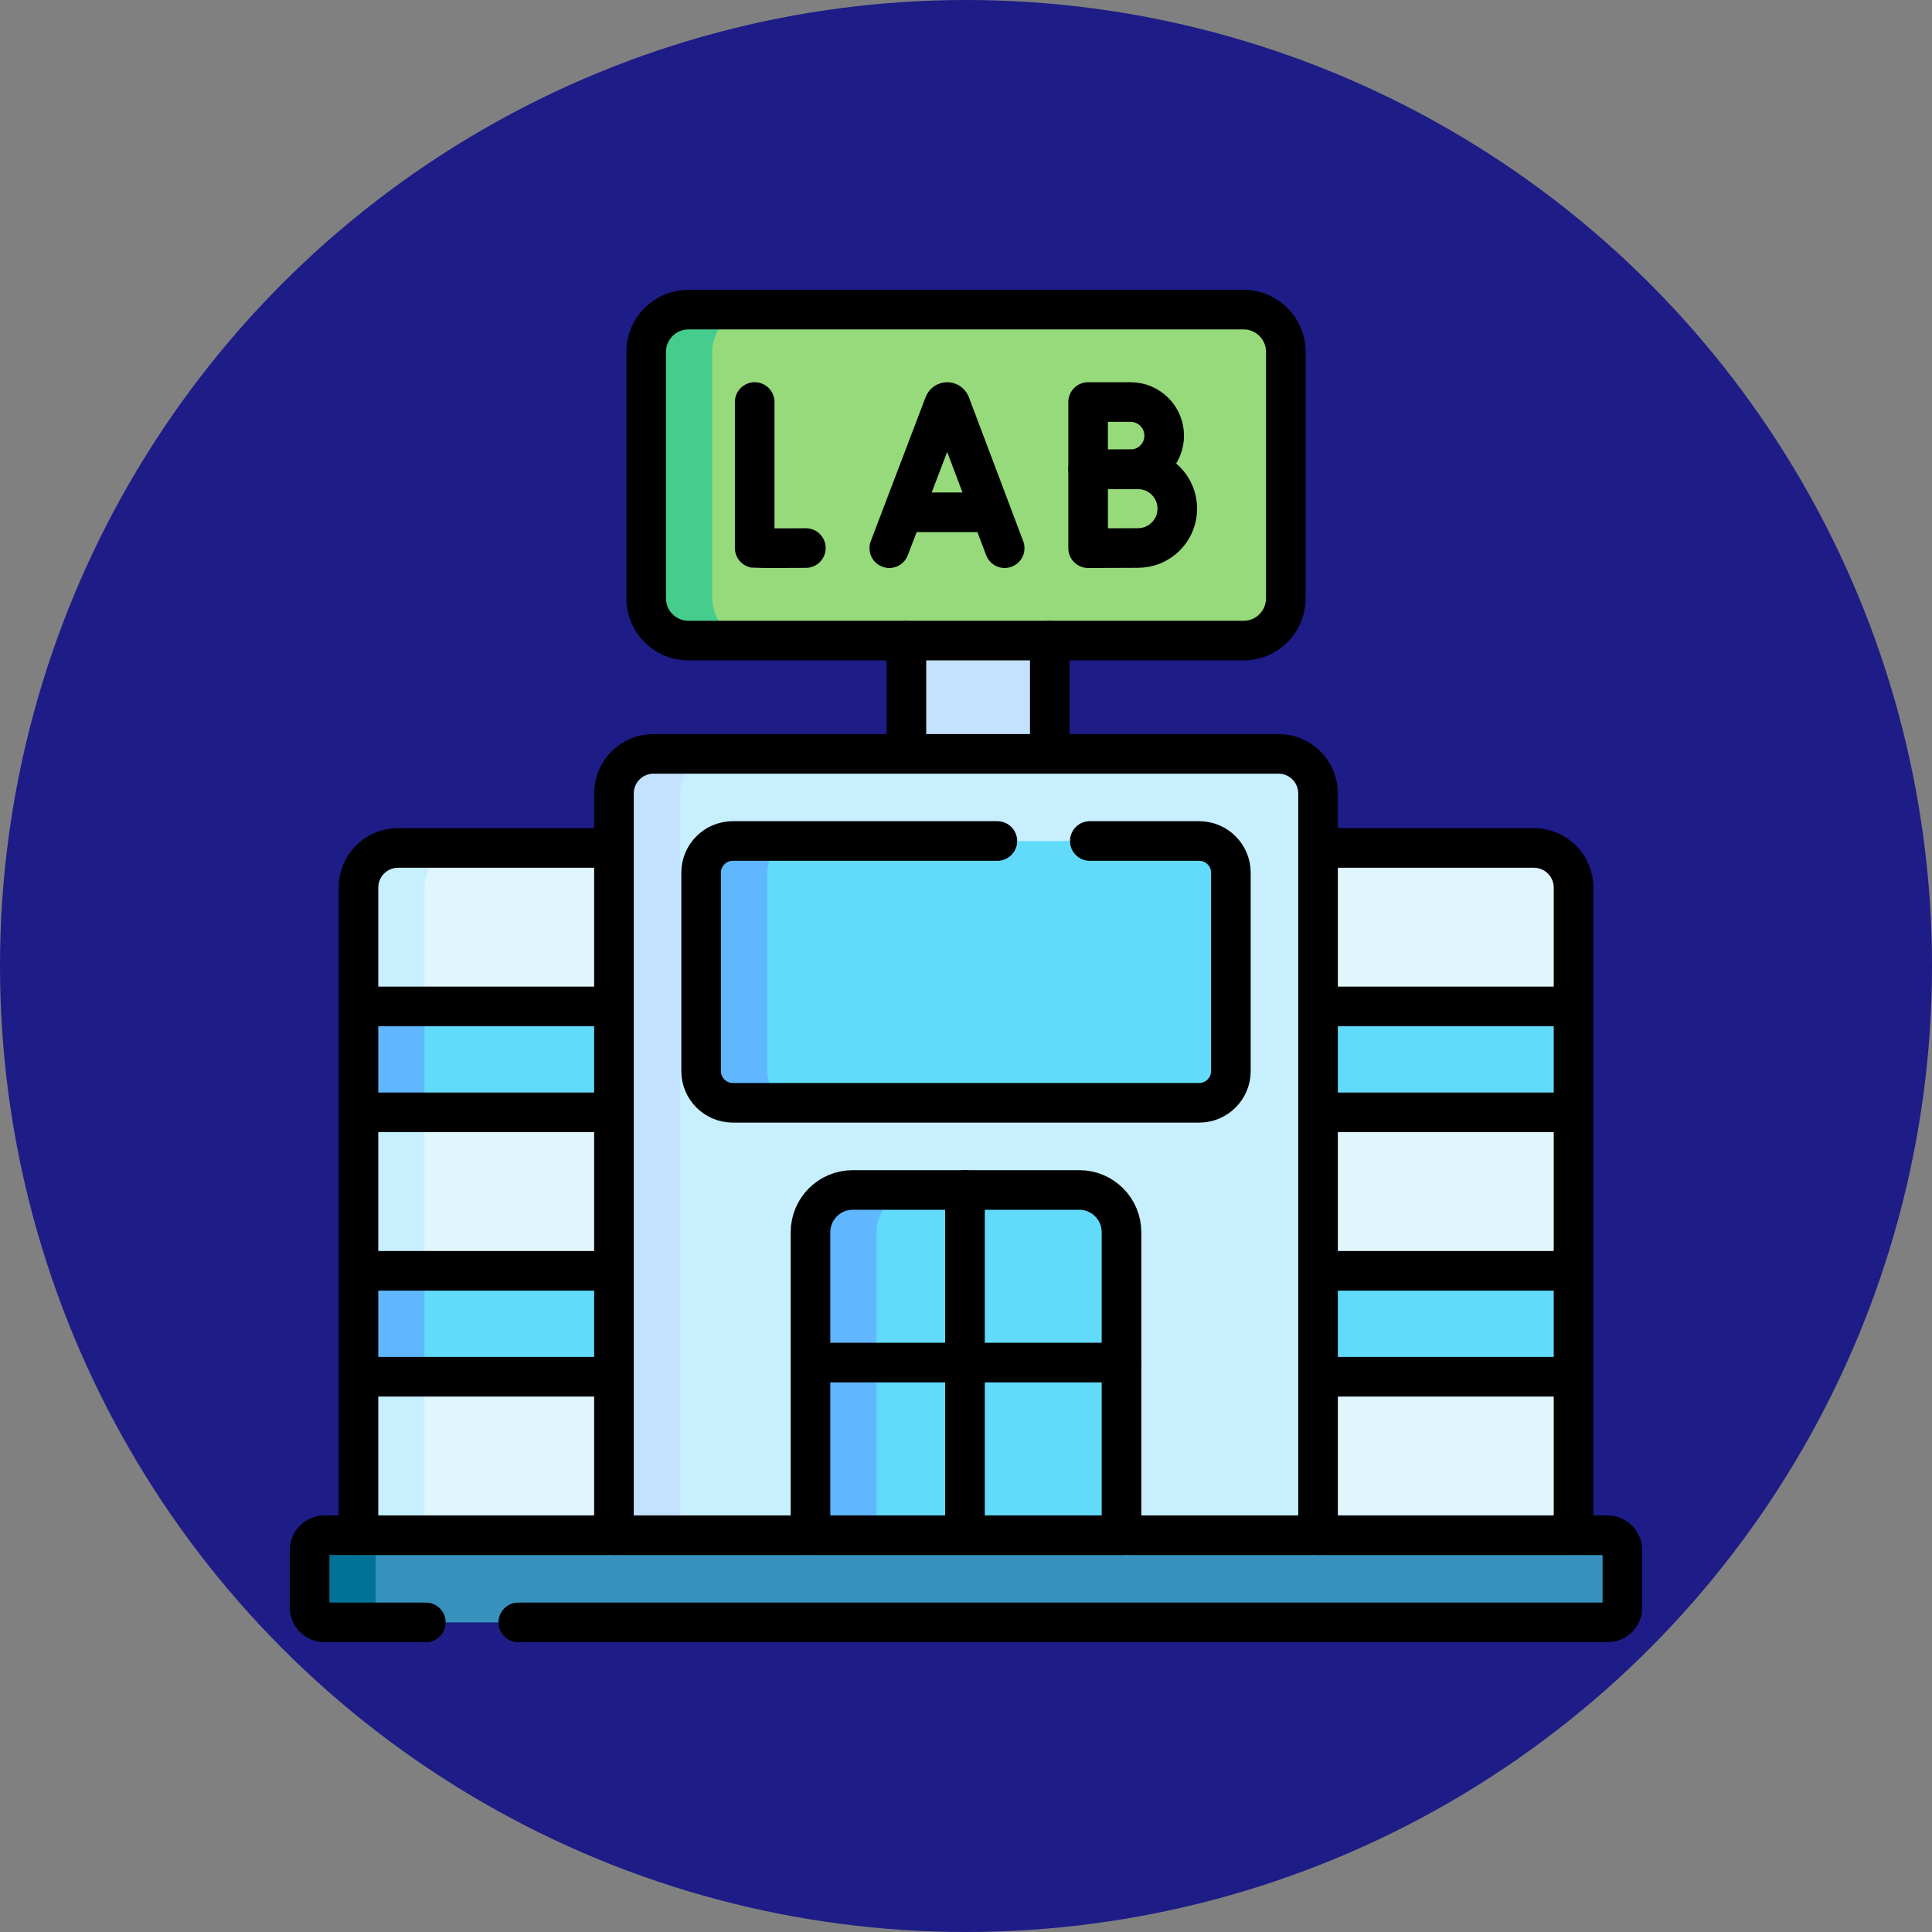 <svg xmlns="http://www.w3.org/2000/svg" version="1.1" xmlns:xlink="http://www.w3.org/1999/xlink" width="512" height="512" x="0" y="0" viewBox="0 0 512 512" style="enable-background:new 0 0 512 512" xml:space="preserve"><rect x="0" y="0" width="512" height="512" fill="#808080" stroke="none"/><circle r="256" cx="256" cy="256" fill="#1E1C87" shape="circle"></circle><g transform="matrix(0.7,0,0,0.7,76.8,76.8)"><path d="M233.44 121.553h54.284v68.617H233.44z" style="" fill="#C4E2FF" data-original="#c4e2ff"></path><path d="M486 493.16H26V226.309c0-8.284 6.716-15 15-15h430c8.284 0 15 6.716 15 15V493.16z" style="" fill="#DFF6FD" data-original="#dff6fd"></path><path d="M66 211.31c-8.28 0-15 6.71-15 15v266.85H26V226.31c0-8.29 6.72-15 15-15h25z" style="" fill="#C8EFFE" data-original="#c8effe"></path><path d="M26 371.4h460v40.1H26z" style="" fill="#62DBFB" data-original="#62dbfb"></path><path d="M26 371.4h25v40.1H26z" style="" fill="#60B7FF" data-original="#60b7ff"></path><path d="M26 271.31h460v40.09H26z" style="" fill="#62DBFB" data-original="#62dbfb"></path><path d="M26 271.31h25v40.09H26z" style="" fill="#60B7FF" data-original="#60b7ff"></path><path d="M137.723 175.681h236.553c8.284 0 15 6.716 15 15V476.66H122.723V190.681c0-8.284 6.716-15 15-15z" style="" fill="#C8EFFE" data-original="#c8effe"></path><path d="M162.72 175.68c-8.28 0-15 6.72-15 15v285.98h-25V190.68c0-8.28 6.72-15 15-15h25z" style="" fill="#C4E2FF" data-original="#c4e2ff"></path><path d="M155.724 295.787V220.68c0-6.627 5.373-12 12-12h176.553c6.627 0 12 5.373 12 12v75.107c0 6.627-5.373 12-12 12H167.724c-6.628 0-12-5.372-12-12z" style="" fill="#62DBFB" data-original="#62dbfb"></path><path d="M192.72 307.79h-25c-6.62 0-12-5.38-12-12v-75.11c0-6.63 5.38-12 12-12h25c-6.62 0-12 5.37-12 12v75.11c0 6.62 5.38 12 12 12z" style="" fill="#60B7FF" data-original="#60b7ff"></path><path d="M314.873 483.085H197.127V356.787c0-8.837 7.163-16 16-16h85.746c8.837 0 16 7.163 16 16v126.298z" style="" fill="#62DBFB" data-original="#62dbfb"></path><path d="M238.13 340.79c-8.84 0-16 7.16-16 16v126.3h-25v-126.3c0-8.84 7.16-16 16-16h25z" style="" fill="#60B7FF" data-original="#60b7ff"></path><path d="M361.083 132.806H150.917c-8.837 0-16-7.163-16-16V23.5c0-8.837 7.163-16 16-16h210.166c8.837 0 16 7.163 16 16v93.306c0 8.837-7.163 16-16 16z" style="" fill="#97DA7B" data-original="#97da7b"></path><path d="M175.92 132.81h-25c-8.84 0-16-7.17-16-16V23.5c0-8.84 7.16-16 16-16h25c-8.84 0-16 7.16-16 16v93.31c0 8.83 7.16 16 16 16z" style="" fill="#46CC8D" data-original="#46cc8d"></path><path d="M13.183 471.5h485.634a5.683 5.683 0 0 1 5.683 5.683v21.634a5.683 5.683 0 0 1-5.683 5.683H13.183a5.683 5.683 0 0 1-5.683-5.683v-21.634a5.683 5.683 0 0 1 5.683-5.683z" style="" fill="#3692BC" data-original="#3692bc"></path><path d="M38.18 504.5h-25c-3.14 0-5.68-2.54-5.68-5.68v-21.64c0-3.14 2.54-5.68 5.68-5.68h25c-3.14 0-5.68 2.54-5.68 5.68v21.64c0 3.14 2.54 5.68 5.68 5.68z" style="" fill="#017297" data-original="#017297"></path><path d="M233.44 175.68v-42.87M287.72 175.68v-42.87M26 471.5V226.31c0-8.29 6.72-15 15-15h81.72M389.28 211.31H471c8.28 0 15 6.71 15 15V471.5M486 411.5h-96.72M122.72 411.5H26M486 371.4h-96.72M122.72 371.4H26M486 311.4h-96.72M122.72 311.4H26M486 271.31h-96.72M122.72 271.31H26M389.28 471.5V190.68c0-8.28-6.72-15-15-15H137.72c-8.28 0-15 6.72-15 15V471.5" style="stroke-linecap: round; stroke-linejoin: round; stroke-miterlimit: 10;" fill="none" stroke="#000000" stroke-width="15px" stroke-linecap="round" stroke-linejoin="round" stroke-miterlimit="10" data-original="#000000"></path><path d="M302.87 208.68h41.41c6.62 0 12 5.37 12 12v75.11c0 6.62-5.38 12-12 12H167.72c-6.62 0-12-5.38-12-12v-75.11c0-6.63 5.38-12 12-12h100.15M197.13 471.5V356.79c0-8.84 7.16-16 16-16h85.74c8.84 0 16 7.16 16 16V471.5M361.083 132.806H150.917c-8.837 0-16-7.163-16-16V23.5c0-8.837 7.163-16 16-16h210.166c8.837 0 16 7.163 16 16v93.306c0 8.837-7.163 16-16 16z" style="stroke-linecap: round; stroke-linejoin: round; stroke-miterlimit: 10;" fill="none" stroke="#000000" stroke-width="15px" stroke-linecap="round" stroke-linejoin="round" stroke-miterlimit="10" data-original="#000000"></path><path d="m226.961 97.817 20.775-54.548c.425-1.038 1.894-1.039 2.32-.002l20.586 54.55M233.44 84.231h30.828M176 42.49v55.28c.611.105 19.374 0 19.374 0M331.032 55.22c0 7.031-5.7 12.731-12.731 12.731-3.487 0-16.071.056-16.071.056V42.489h16.071c7.031.001 12.731 5.7 12.731 12.731z" style="stroke-linecap: round; stroke-linejoin: round; stroke-miterlimit: 10;" fill="none" stroke="#000000" stroke-width="15px" stroke-linecap="round" stroke-linejoin="round" stroke-miterlimit="10" data-original="#000000"></path><path d="M336 82.859c0 8.225-6.668 14.892-14.892 14.892-4.079 0-18.878.066-18.878.066v-29.85h18.878C329.332 67.966 336 74.634 336 82.859zM86.5 504.5h412.32c3.14 0 5.68-2.54 5.68-5.68v-21.64c0-3.14-2.54-5.68-5.68-5.68H13.18c-3.14 0-5.68 2.54-5.68 5.68v21.64c0 3.14 2.54 5.68 5.68 5.68H51.5M255.612 340.787V471.5M314.873 406.144H201.596" style="stroke-linecap: round; stroke-linejoin: round; stroke-miterlimit: 10;" fill="none" stroke="#000000" stroke-width="15px" stroke-linecap="round" stroke-linejoin="round" stroke-miterlimit="10" data-original="#000000"></path></g></svg>